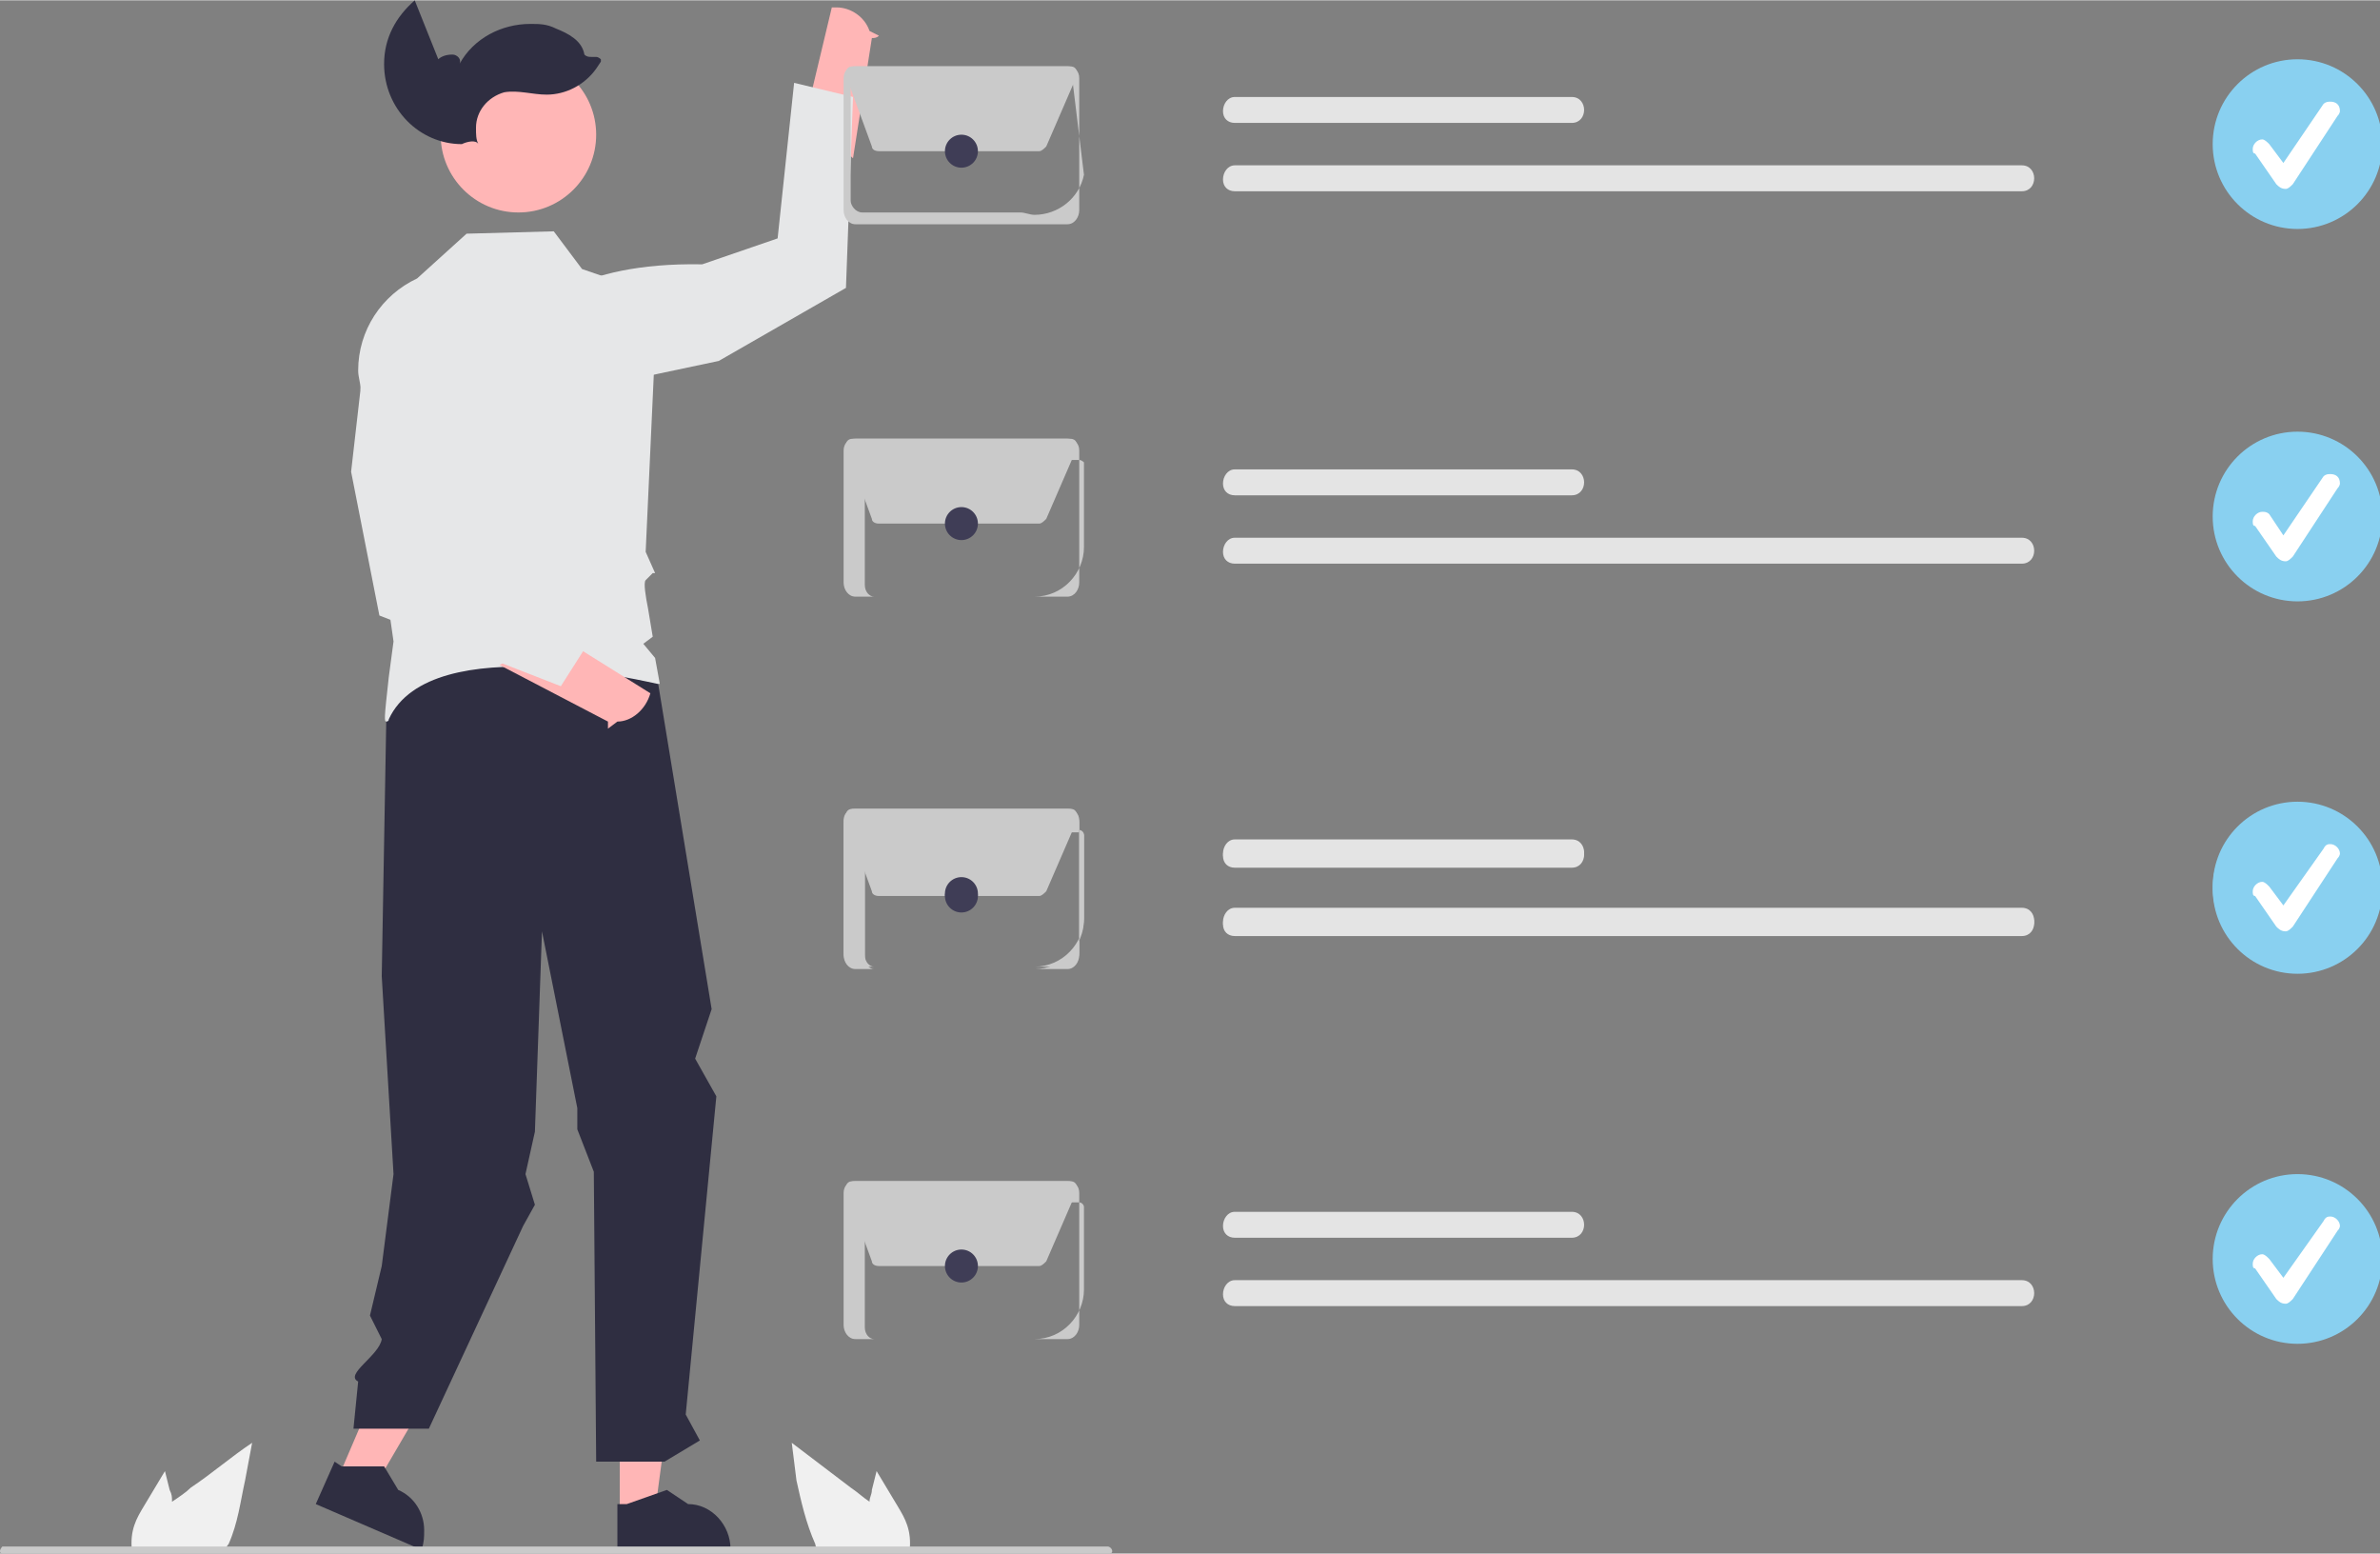 <?xml version="1.0" encoding="UTF-8"?>
<!DOCTYPE svg PUBLIC "-//W3C//DTD SVG 1.1//EN" "http://www.w3.org/Graphics/SVG/1.1/DTD/svg11.dtd">
<!-- Creator: CorelDRAW X7 -->
<svg xmlns="http://www.w3.org/2000/svg" xml:space="preserve" width="2638px" height="1722px" version="1.1" style="shape-rendering:geometricPrecision; text-rendering:geometricPrecision; image-rendering:optimizeQuality; fill-rule:evenodd; clip-rule:evenodd"
viewBox="0 0 1010 659"
 xmlns:xlink="http://www.w3.org/1999/xlink">
 <rect x="0" y="0" width="1010" height="659" fill="#808080" stroke="none"/>
 <defs>
  <style type="text/css">
   <![CDATA[
    .fil2 {fill:#2F2E41}
    .fil8 {fill:#3F3D56}
    .fil6 {fill:#89D0F0}
    .fil4 {fill:#CACACA}
    .fil5 {fill:#E4E4E4}
    .fil1 {fill:#E6E7E8}
    .fil3 {fill:#F0F0F0}
    .fil0 {fill:#FFB6B6}
    .fil7 {fill:white}
   ]]>
  </style>
 </defs>
 <g id="Warstwa_x0020_1">
  <path class="fil0" d="M373 15c-1,1 -2,1 -3,1l-8 51 -20 -18 11 -46c1,0 1,0 2,0 6,0 12,4 14,10l4 2z"/>
  <path class="fil1" d="M228 132c0,0 15,-21 70,-20l32 -11 7 -66 25 6 -3 81 -54 31 -71 15 -6 -36z"/>
  <polygon class="fil0" points="143,628 157,634 188,581 167,572 "/>
  <polygon class="fil0" points="263,641 278,641 286,581 263,581 "/>
  <path class="fil2" d="M262 658l48 0 0 -1c0,-10 -8,-19 -18,-19l0 0 -9 -6 -17 6 -4 0 0 20z"/>
  <path class="fil2" d="M134 638l44 19 1 0c1,-3 1,-5 1,-8 0,-7 -4,-14 -11,-17l0 0 -6 -10 -18 0 -3 -2 -8 18z"/>
  <path class="fil2" d="M278 282l24 146 -7 21 9 16 -13 135 6 11 -15 9 -29 0 -1 -123 -7 -18 0 -9 -15 -75 -3 85 -4 18 4 13 -5 9 -40 86 -32 0 2 -20 0 0c-6,-3 9,-11 10,-18l-5 -10 5 -21 5 -39 -5 -84 2 -113 38 -29 76 10z"/>
  <circle id="b6492e21-528b-49f6-adbd-cfab639933c4" class="fil0" cx="220" cy="57" r="33" data-name="ab6171fa-7d69-4734-b81c-8dff60f9761b"/>
  <path class="fil1" d="M164 306c0,0 0,0 0,0 0,0 0,0 0,0 -1,0 -1,-1 1,-19l2 -15 -2 -14 -4 -4 6 -6 -3 -28 -11 -55c0,-3 -1,-5 -1,-8 0,-17 10,-32 25,-39l21 -19 37 -1 12 16 32 11 -5 109 4 9 -1 0c0,0 -2,2 -3,3 -1,1 0,7 1,12l2 12 -4 3 5 6 2 11 -1 0c-1,0 -96,-24 -114,15 0,1 -1,1 -1,1l0 0z"/>
  <path class="fil2" d="M211 88c0,0 0,-1 0,-1 0,0 0,0 0,0l0 1z"/>
  <path class="fil2" d="M186 25c1,-1 3,-2 6,-2 2,0 4,2 3,4 6,-11 18,-17 30,-17 4,0 7,0 11,2 5,2 11,5 12,11 1,1 2,1 3,1 1,0 1,0 2,0l0 0c0,0 0,0 0,0 1,0 2,1 2,1 0,1 0,1 0,1l-2 3c-5,7 -13,11 -21,11 -6,0 -12,-2 -18,-1 -7,2 -12,8 -12,15 0,3 0,5 1,7 -1,-2 -5,-1 -7,0 -18,0 -33,-15 -33,-34 0,-11 5,-20 13,-27l10 25z"/>
  <path class="fil3" d="M381 639l-9 -15 -2 8c0,2 -1,3 -1,5 -3,-2 -5,-4 -8,-6 -8,-6 -17,-13 -25,-19l2 16c2,9 4,18 8,27 0,1 1,2 1,3l39 0c0,0 0,0 0,0 0,0 0,0 0,0 1,-9 -2,-14 -5,-19z"/>
  <path class="fil3" d="M61 639l9 -15 2 8c1,2 1,3 1,5 3,-2 6,-4 8,-6 9,-6 17,-13 26,-19l-3 16c-2,9 -3,18 -7,27 -1,1 -1,2 -2,3l-39 0c0,0 0,0 0,0 0,0 0,0 0,0 -1,-9 2,-14 5,-19z"/>
  <path class="fil4" d="M470 659l-469 0c0,0 0,0 0,0 0,0 -1,0 -1,-1 0,-1 1,-2 1,-2 0,0 0,0 0,0l469 0c1,0 2,1 2,2 0,1 -1,1 -2,1l0 0z"/>
  <path class="fil5" d="M667 52l-143 0c-3,0 -5,-2 -5,-5 0,-3 2,-6 5,-6l143 0c7,0 7,11 0,11z"/>
  <path class="fil5" d="M858 81l-334 0c-3,0 -5,-2 -5,-5 0,-3 2,-6 5,-6l334 0c7,0 7,11 0,11z"/>
  <circle class="fil6" cx="975" cy="61" r="36"/>
  <path class="fil7" d="M970 80c0,0 0,0 0,0 -2,0 -3,-1 -4,-2l-9 -13c-1,0 -1,-1 -1,-2 0,-2 2,-4 4,-4 1,0 2,1 3,2l6 8 17 -25c1,-1 2,-1 3,-1 2,0 4,1 4,4 0,0 0,1 -1,2l-19 29c-1,1 -2,2 -3,2 0,0 0,0 0,0z"/>
  <path class="fil4" d="M453 28l-90 0c-3,0 -5,2 -5,5l0 56c0,3 2,6 5,6l90 0c3,0 5,-3 5,-6l0 -56c0,-3 -2,-5 -5,-5zm7 46c-2,10 -11,17 -21,17 -2,0 -4,-1 -6,-1 -9,0 5,0 -6,0 -25,0 -51,0 -61,0 -3,0 -5,-3 -5,-5l0 -52c0,-1 1,-2 2,-2l90 0c1,0 2,1 2,2l5 41z"/>
  <path class="fil4" d="M441 64l-68 0c-2,0 -3,-1 -3,-2l-11 -30c0,0 0,-1 0,-1 0,-2 1,-3 3,-3l92 0 0 0c2,0 3,1 3,3 0,0 0,1 0,1l0 0 0 0 -13 30c-1,1 -2,2 -3,2 0,0 0,0 0,0l0 0z"/>
  <circle class="fil8" cx="408" cy="64" r="7"/>
  <path class="fil5" d="M667 210l-143 0c-3,0 -5,-2 -5,-5 0,-3 2,-6 5,-6l143 0c7,0 7,11 0,11z"/>
  <path class="fil5" d="M858 239l-334 0c-3,0 -5,-2 -5,-5 0,-3 2,-6 5,-6l334 0c7,0 7,11 0,11z"/>
  <circle class="fil6" cx="975" cy="219" r="36"/>
  <path class="fil7" d="M970 238c0,0 0,0 0,0 -2,0 -3,-1 -4,-2l-9 -13c-1,0 -1,-1 -1,-2 0,-2 2,-4 4,-4 1,0 2,0 3,1l6 9 17 -25c1,-1 2,-1 3,-1 2,0 4,1 4,4 0,0 0,1 -1,2l-19 29c-1,1 -2,2 -3,2 0,0 0,0 0,0z"/>
  <path class="fil4" d="M453 186l-90 0c-3,0 -5,2 -5,5l0 56c0,3 2,6 5,6l90 0c3,0 5,-3 5,-6l0 -56c0,-3 -2,-5 -5,-5zm7 46c0,11 -9,21 -21,21 -9,0 5,0 -6,0 -26,0 -52,0 -62,0 -2,0 -4,-2 -4,-5l0 -52c0,0 0,-1 1,-1l90 0c1,0 2,1 2,1l0 36z"/>
  <path class="fil4" d="M441 222l-68 0c-2,0 -3,-1 -3,-2l-11 -30c0,0 0,-1 0,-1 0,-2 1,-3 3,-3l92 0 0 0c2,0 3,1 3,3 0,0 0,1 0,1l0 0 0 0 -13 30c-1,1 -2,2 -3,2 0,0 0,0 0,0l0 0z"/>
  <circle class="fil8" cx="408" cy="222" r="7"/>
  <g id="_1494670985040">
   <path class="fil5" d="M667 368l-143 0c-3,0 -5,-2 -5,-5 0,-3 2,-6 5,-6l143 0c7,0 7,11 0,11z"/>
   <path class="fil5" d="M858 397l-334 0c-3,0 -5,-2 -5,-5 0,-3 2,-6 5,-6l334 0c7,0 7,11 0,11z"/>
   <circle class="fil6" cx="975" cy="377" r="36"/>
   <path class="fil7" d="M970 396c0,0 0,0 0,0 -2,0 -3,-1 -4,-2l-9 -13c-1,0 -1,-1 -1,-2 0,-2 2,-4 4,-4 1,0 2,0 3,1l6 9 17 -25c1,-1 2,-1 3,-1 2,0 4,1 4,4 0,0 0,1 -1,2l-19 29c-1,1 -2,2 -3,2 0,0 0,0 0,0z"/>
   <path class="fil4" d="M453 344l-90 0c-3,0 -5,2 -5,5l0 56c0,3 2,6 5,6l90 0c3,0 5,-3 5,-6l0 -56c0,-3 -2,-5 -5,-5l0 0zm7 46c0,11 -9,21 -21,21 -9,0 5,0 -6,0 -26,0 -52,0 -62,0 -2,0 -4,-2 -4,-5l0 -52c0,0 0,-1 1,-1l90 0c1,0 2,1 2,1l0 36z"/>
   <path class="fil4" d="M441 380l-68 0c-2,0 -3,-1 -3,-2l-11 -30c0,0 0,-1 0,-1 0,-2 1,-3 3,-3l92 0 0 0c2,0 3,1 3,3 0,0 0,1 0,1l0 0 0 0 -13 30c-1,1 -2,2 -3,2 0,0 0,0 0,0l0 0z"/>
   <circle class="fil8" cx="408" cy="380" r="7"/>
  </g>
  <path class="fil0" d="M258 309c0,0 0,0 0,0 0,-1 0,-2 0,-3l-46 -24 24 -13 40 25c-2,7 -8,12 -14,12l-4 3z"/>
  <path class="fil1" d="M238 291l-77 -30 -12 -61 4 -35c3,-18 18,-32 36,-32 2,0 4,0 6,1l0 0 0 0c1,1 14,22 -4,73l1 33 60 29 -14 22z"/>
  <path class="fil5" d="M667 367l-143 0c-3,0 -5,-2 -5,-5 0,-3 2,-6 5,-6l143 0c7,0 7,11 0,11z"/>
  <path class="fil5" d="M858 396l-334 0c-3,0 -5,-2 -5,-5 0,-3 2,-6 5,-6l334 0c7,0 7,11 0,11z"/>
  <circle class="fil6" cx="975" cy="376" r="36"/>
  <path class="fil7" d="M970 395c0,0 0,0 0,0 -2,0 -3,-1 -4,-2l-9 -13c-1,0 -1,-1 -1,-2 0,-2 2,-4 4,-4 1,0 2,1 3,2l6 8 17 -24c1,-2 2,-2 3,-2 2,0 4,2 4,4 0,0 0,1 -1,2l-19 29c-1,1 -2,2 -3,2 0,0 0,0 0,0z"/>
  <path class="fil4" d="M453 343l-90 0c-3,0 -5,2 -5,5l0 56c0,3 2,6 5,6l90 0c3,0 5,-3 5,-6l0 -56c0,-3 -2,-5 -5,-5zm7 46c0,11 -9,21 -21,21 -9,0 5,0 -6,0 -26,0 -52,0 -62,0 -2,0 -4,-2 -4,-5l0 -51c0,-1 0,-2 1,-2l90 0c1,0 2,1 2,2l0 35z"/>
  <path class="fil4" d="M441 379l-68 0c-2,0 -3,-1 -3,-2l-11 -30c0,0 0,-1 0,-1 0,-2 1,-3 3,-3l92 0 0 0c2,0 3,1 3,3 0,0 0,1 0,1l0 0 0 0 -13 30c-1,1 -2,2 -3,2 0,0 0,0 0,0l0 0z"/>
  <circle class="fil8" cx="408" cy="379" r="7"/>
  <g id="_1494670989040">
   <path class="fil5" d="M667 525l-143 0c-3,0 -5,-2 -5,-5 0,-3 2,-6 5,-6l143 0c7,0 7,11 0,11z"/>
   <path class="fil5" d="M858 554l-334 0c-3,0 -5,-2 -5,-5 0,-3 2,-6 5,-6l334 0c7,0 7,11 0,11z"/>
   <circle class="fil6" cx="975" cy="534" r="36"/>
   <path class="fil7" d="M970 553c0,0 0,0 0,0 -2,0 -3,-1 -4,-2l-9 -13c-1,0 -1,-1 -1,-2 0,-2 2,-4 4,-4 1,0 2,1 3,2l6 8 17 -24c1,-2 2,-2 3,-2 2,0 4,2 4,4 0,0 0,1 -1,2l-19 29c-1,1 -2,2 -3,2 0,0 0,0 0,0z"/>
   <path class="fil4" d="M453 501l-90 0c-3,0 -5,2 -5,5l0 56c0,3 2,6 5,6l90 0c3,0 5,-3 5,-6l0 -56c0,-3 -2,-5 -5,-5l0 0zm7 46c0,11 -9,21 -21,21 -9,0 5,0 -6,0 -26,0 -52,0 -62,0 -2,0 -4,-2 -4,-5l0 -51c0,-1 0,-2 1,-2l90 0c1,0 2,1 2,2l0 35z"/>
   <path class="fil4" d="M441 537l-68 0c-2,0 -3,-1 -3,-2l-11 -30c0,0 0,-1 0,-1 0,-2 1,-3 3,-3l92 0 0 0c2,0 3,1 3,3 0,0 0,1 0,1l0 0 0 0 -13 30c-1,1 -2,2 -3,2 0,0 0,0 0,0l0 0z"/>
   <circle class="fil8" cx="408" cy="537" r="7"/>
  </g>
 </g>
</svg>
